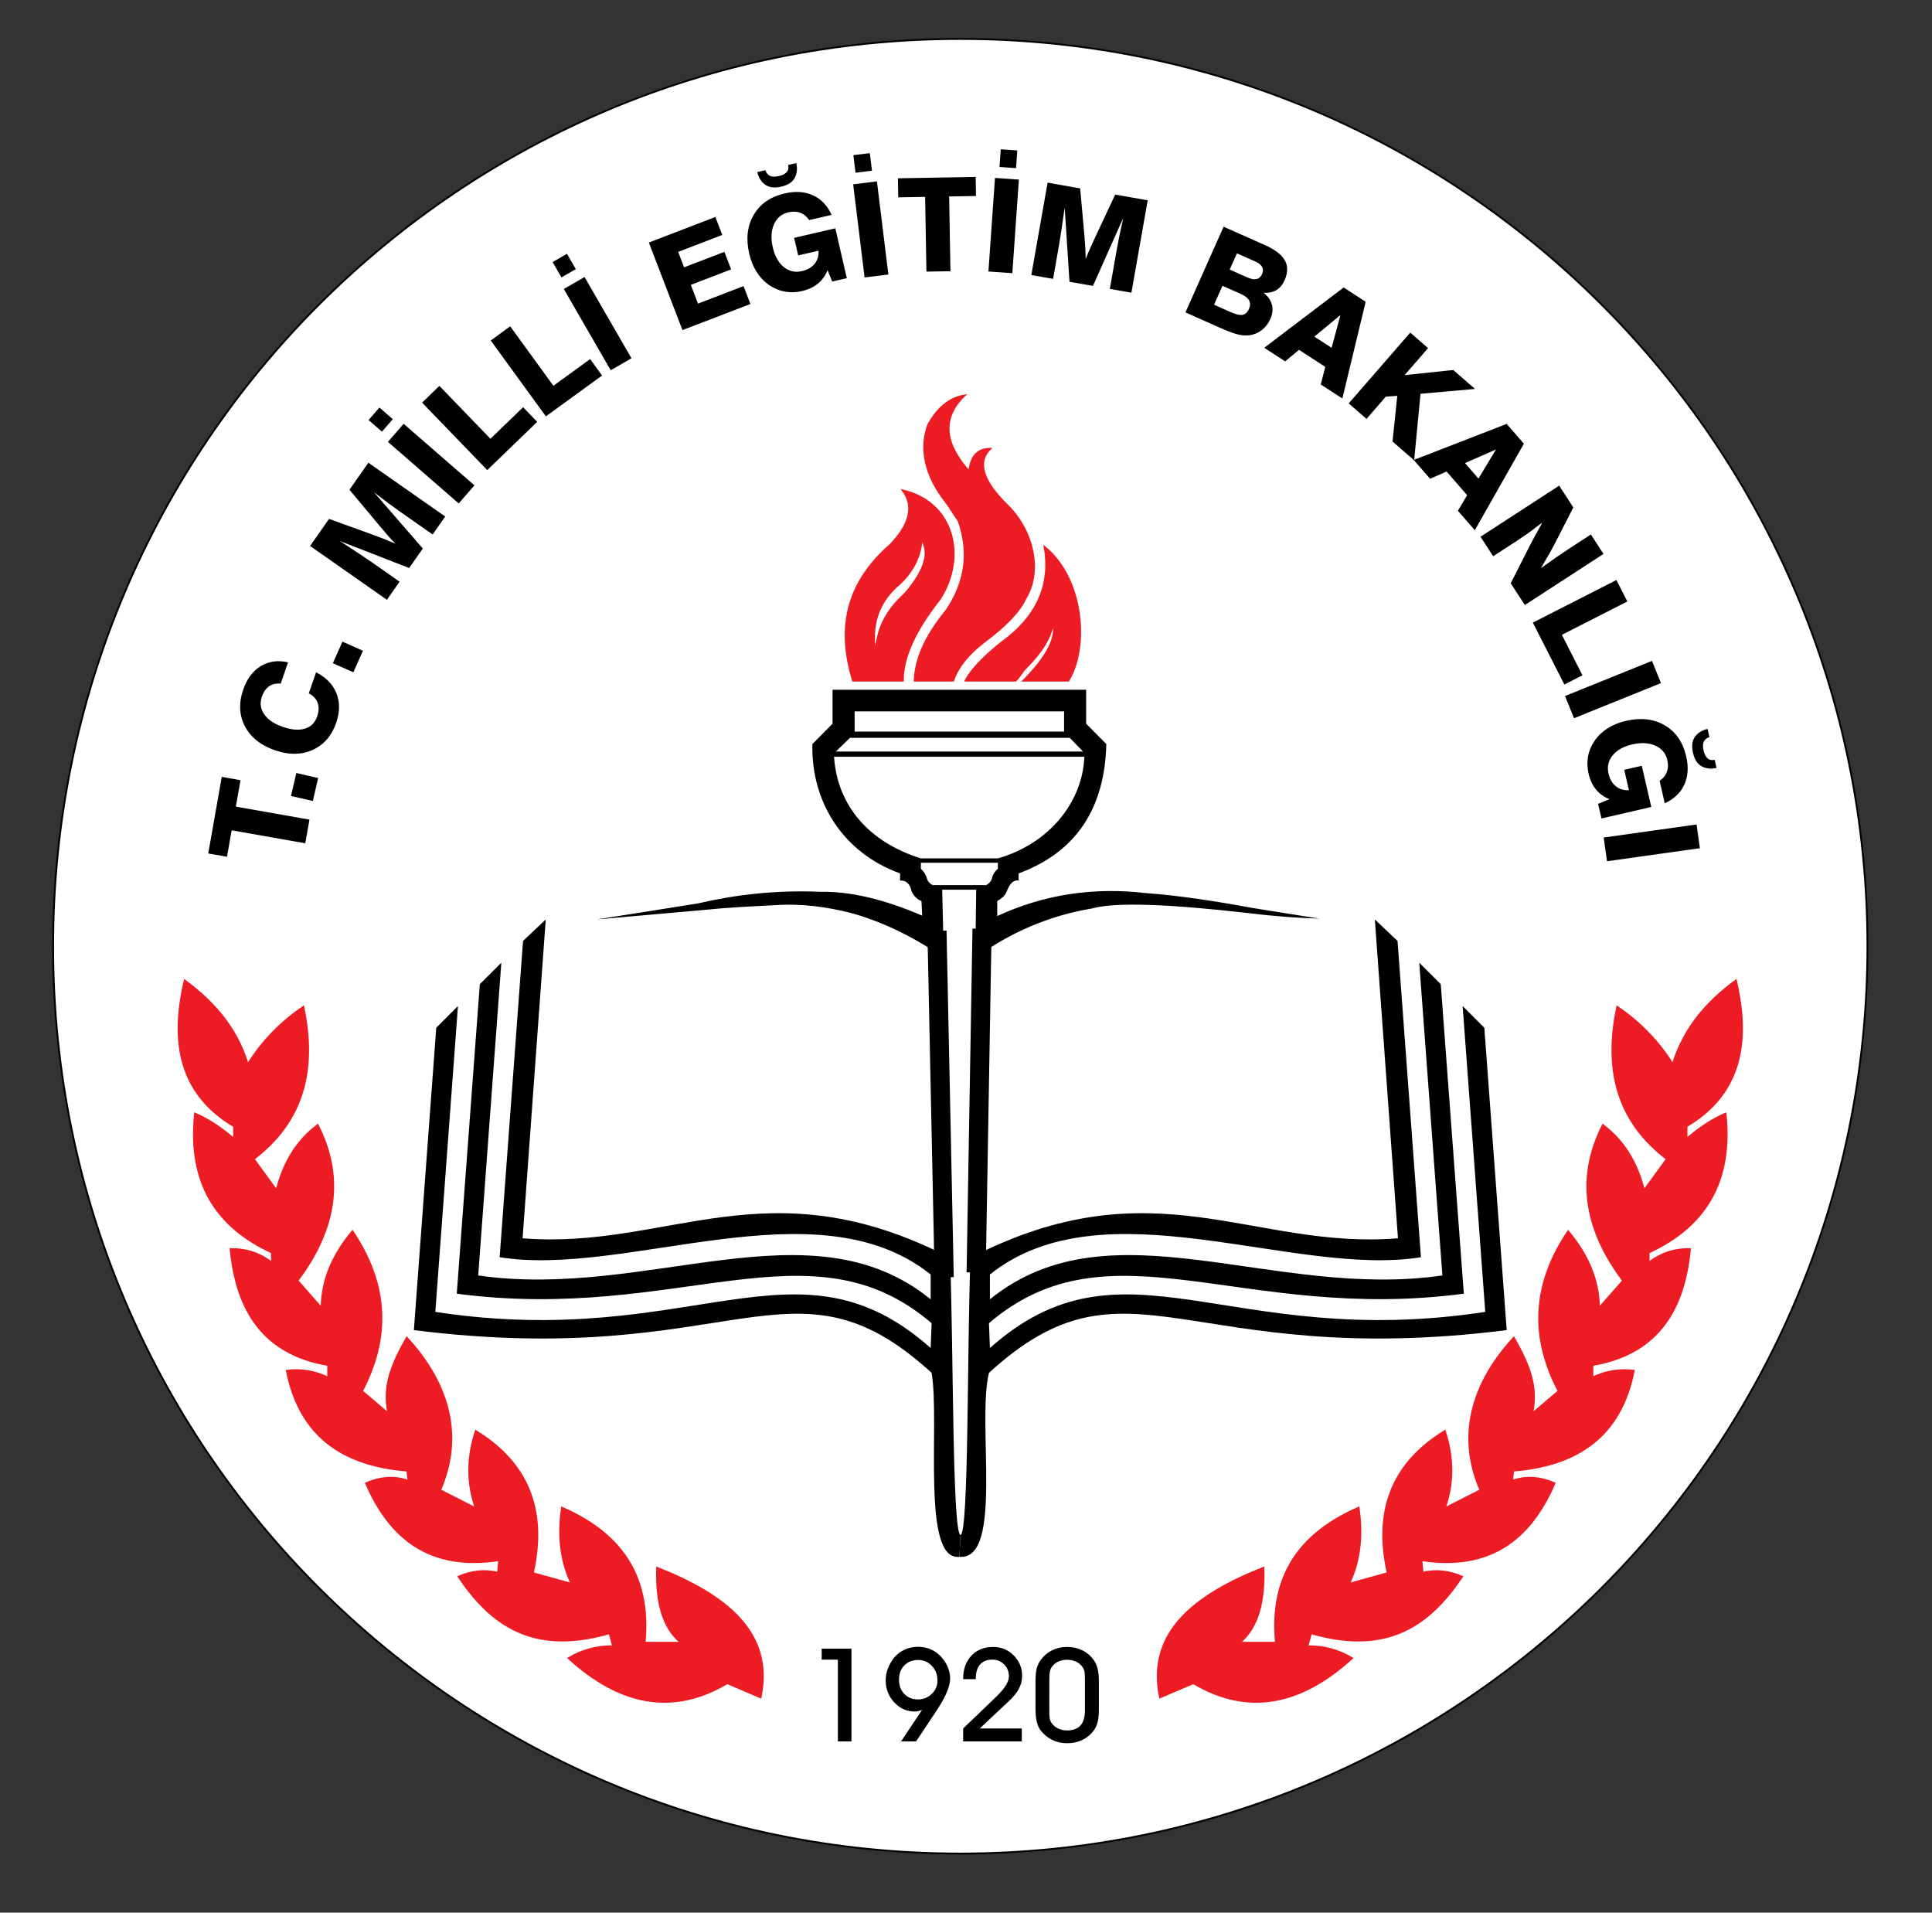 <?xml version="1.0" encoding="utf-8"?>
<!-- Generator: Adobe Illustrator 19.2.1, SVG Export Plug-In . SVG Version: 6.00 Build 0)  -->
<svg version="1.1" id="Layer_1" xmlns="http://www.w3.org/2000/svg" xmlns:xlink="http://www.w3.org/1999/xlink" x="0px" y="0px"
	 viewBox="0 0 229 226.667" enable-background="new 0 0 229 226.667" xml:space="preserve">
<rect x="0" y="0" width="229" height="226.667" fill="#333333" stroke="none"/>
<g>
	
		<path fill-rule="evenodd" clip-rule="evenodd" fill="#FFFFFF" stroke="#000000" stroke-width="0.216" stroke-miterlimit="22.926" d="
		M113.823,4.614c59.375,0,107.526,48.151,107.526,107.526c0,59.375-48.151,107.526-107.526,107.526S6.297,171.515,6.297,112.141
		C6.297,52.766,54.448,4.614,113.823,4.614L113.823,4.614z"/>
	<polygon fill-rule="evenodd" clip-rule="evenodd" fill="#FFFFFF" points="110.551,105.194 116.867,105.211 115.239,183.262 
		112.433,183.223 110.551,105.194 	"/>
	
		<path fill-rule="evenodd" clip-rule="evenodd" fill="#ED1C24" stroke="#ED1C24" stroke-width="0.216" stroke-miterlimit="22.926" d="
		M29.375,126.126c-1.347-4.368-4.095-7.443-7.482-9.93c-1.744,7.393-0.559,13.49,5.849,17.276v1.502
		c-1.62-1.392-3.162-2.392-4.625-2.999c-0.877,8.319,2.622,13.472,9.114,16.46v1.224c-1.389-1.111-3.022-1.656-4.897-1.632
		c0.695,7.298,3.895,12.44,11.563,13.739v1.497c-1.551-0.759-3.184-1.031-4.897-0.816c1.341,6.833,5.646,11.163,14.283,11.835
		l0.136,1.224c-1.678-0.617-3.356-0.443-5.033,0.272c2.845,6.593,7.605,10.366,15.78,9.114l-0.136,1.497
		c-1.639-0.396-3.19-0.176-4.681,0.464c3.77,5.586,8.723,9.366,17.902,6.696l0.423,1.551c-1.904-0.028-3.666,0.442-5.286,1.41
		c6.066,5.532,12.325,6.812,18.818,2.96l3.947,1.691c1.587-7.671-4.035-12.104-12.264-15.365c-0.118,3.769,0.519,6.96,2.819,8.881
		h-4.299c0.778-8.288-3.181-13.115-9.797-15.999c-0.433,3.007-0.289,6.014,1.128,9.022l-4.581-1.269
		c1.561-7.003-0.186-12.803-6.766-16.845c-0.972,2.984-1.101,6.029,0,9.162l-4.229-2.149c2.657-6.054,1.341-12.334-3.947-18.064
		c-1.966,3.436-2.817,5.874-2.188,8.985l-3.124-2.659c3.196-6.086,3.295-12.37-1.13-18.942c-2.283,2.731-3.643,5.726-3.656,9.106
		l-2.858-3.257c4.69-6.228,5.489-12.375,2.396-18.44c-2.41,1.796-4.036,4.377-4.877,7.742l-2.71-3.716
		c5.087-3.882,7.695-9.454,5.884-18.039C33.394,121.071,31.152,123.273,29.375,126.126L29.375,126.126z"/>
	
		<path fill-rule="evenodd" clip-rule="evenodd" fill="#ED1C24" stroke="#ED1C24" stroke-width="0.216" stroke-miterlimit="22.926" d="
		M198.272,126.126c1.347-4.368,4.096-7.443,7.482-9.93c1.744,7.393,0.559,13.49-5.849,17.276v1.502
		c1.62-1.392,3.162-2.392,4.625-2.999c0.876,8.319-2.622,13.472-9.114,16.46v1.224c1.389-1.111,3.022-1.656,4.897-1.632
		c-0.695,7.298-3.895,12.44-11.563,13.739v1.497c1.551-0.759,3.184-1.031,4.897-0.816c-1.341,6.833-5.646,11.163-14.283,11.835
		l-0.136,1.224c1.678-0.617,3.356-0.443,5.033,0.272c-2.845,6.593-7.605,10.366-15.78,9.114l0.136,1.497
		c1.639-0.396,3.19-0.176,4.681,0.464c-3.77,5.586-8.723,9.366-17.902,6.696l-0.423,1.551c1.904-0.028,3.666,0.442,5.286,1.41
		c-6.066,5.532-12.326,6.812-18.819,2.96l-3.947,1.691c-1.587-7.671,4.035-12.104,12.264-15.365c0.119,3.769-0.519,6.96-2.819,8.881
		h4.299c-0.778-8.288,3.181-13.115,9.797-15.999c0.433,3.007,0.288,6.014-1.128,9.022l4.581-1.269
		c-1.561-7.003,0.186-12.803,6.766-16.845c0.972,2.984,1.101,6.029,0,9.162l4.229-2.149c-2.657-6.054-1.341-12.334,3.948-18.064
		c1.966,3.436,2.817,5.874,2.188,8.985l3.124-2.659c-3.196-6.086-3.295-12.37,1.13-18.942c2.283,2.731,3.643,5.726,3.655,9.106
		l2.858-3.257c-4.69-6.228-5.489-12.375-2.396-18.44c2.41,1.796,4.035,4.377,4.877,7.742l2.71-3.716
		c-5.087-3.882-7.695-9.454-5.884-18.039C194.253,121.071,196.495,123.273,198.272,126.126L198.272,126.126z"/>
	<path fill-rule="evenodd" clip-rule="evenodd" fill="#FFFFFF" d="M75.433,108.455l-10.843,0.719l-10.485,10.357l-2.877,36.632
		c22.923,6.039,46.152-8.747,60.33,5.174l-0.314-51.272C100.358,105.892,92.62,105.593,75.433,108.455L75.433,108.455z"/>
	<path d="M100.921,206.374h-1.608v-9.693h-1.917v-1.298h3.525V206.374L100.921,206.374z M111.119,199.157
		c0-0.685-0.221-1.263-0.665-1.729c-0.443-0.469-0.979-0.703-1.608-0.703c-0.685,0-1.237,0.214-1.656,0.641
		c-0.42,0.428-0.632,0.997-0.632,1.706c0,0.685,0.212,1.245,0.632,1.677c0.419,0.433,0.956,0.649,1.61,0.649
		c0.644,0,1.193-0.219,1.644-0.657C110.895,200.304,111.119,199.775,111.119,199.157L111.119,199.157z M108.584,206.376
		l-1.783-0.002l2.491-3.728c-0.141,0.054-0.283,0.101-0.43,0.134c-0.147,0.036-0.283,0.055-0.415,0.055
		c-0.961,0-1.78-0.363-2.453-1.087c-0.675-0.724-1.013-1.593-1.013-2.605c0-0.343,0.046-0.685,0.139-1.031
		c0.093-0.345,0.237-0.688,0.435-1.031c0.333-0.608,0.781-1.08,1.35-1.414c0.57-0.335,1.206-0.503,1.909-0.503
		c0.523,0,1.01,0.093,1.461,0.278c0.451,0.188,0.853,0.463,1.206,0.827c0.35,0.366,0.631,0.783,0.837,1.25
		c0.1,0.237,0.175,0.466,0.227,0.688c0.049,0.221,0.075,0.456,0.075,0.701c0,0.938-0.528,2.198-1.585,3.785l-0.039,0.059
		L108.584,206.376L108.584,206.376z M121.114,206.374h-6.952v-1.533l3.849-3.692l0.059-0.059c1.012-0.976,1.52-1.786,1.52-2.43
		c0-0.554-0.188-1.023-0.567-1.404c-0.376-0.384-0.853-0.575-1.427-0.575c-0.608,0-1.085,0.193-1.428,0.583
		c-0.165,0.196-0.291,0.425-0.376,0.69c-0.085,0.263-0.129,0.572-0.129,0.925V199h-1.502v-0.031c0-1.142,0.325-2.059,0.976-2.752
		c0.652-0.693,1.518-1.038,2.594-1.038c0.951,0,1.757,0.333,2.422,1c0.665,0.667,0.997,1.474,0.997,2.419
		c0,0.538-0.124,1.046-0.371,1.517c-0.245,0.474-0.652,0.977-1.221,1.51l-3.429,3.216h4.983V206.374L121.114,206.374z
		 M122.739,202.509v-3.246c0-0.693,0.052-1.224,0.155-1.59c0.103-0.363,0.273-0.701,0.51-1.008c0.355-0.477,0.801-0.845,1.335-1.103
		c0.533-0.255,1.121-0.384,1.76-0.384c0.66,0,1.26,0.137,1.804,0.407c0.544,0.273,1,0.667,1.365,1.186
		c0.199,0.283,0.342,0.618,0.438,1.013c0.046,0.191,0.082,0.404,0.105,0.636c0.026,0.234,0.039,0.495,0.039,0.783v3.35
		c0,0.605-0.046,1.103-0.139,1.492c-0.093,0.392-0.245,0.729-0.456,1.015c-0.353,0.489-0.804,0.866-1.352,1.134
		c-0.549,0.265-1.149,0.399-1.804,0.399c-0.644,0-1.227-0.126-1.747-0.376c-0.52-0.252-0.981-0.623-1.379-1.11
		c-0.216-0.278-0.376-0.621-0.479-1.036C122.791,203.658,122.739,203.138,122.739,202.509L122.739,202.509z M124.378,202.787v0.167
		c0,0.361,0.021,0.624,0.059,0.789c0.041,0.163,0.108,0.312,0.206,0.448c0.18,0.268,0.433,0.484,0.76,0.649
		c0.168,0.075,0.338,0.134,0.51,0.175c0.173,0.038,0.358,0.059,0.554,0.059c0.709,0,1.242-0.196,1.597-0.585
		c0.353-0.389,0.531-0.976,0.531-1.762v-3.684c0-0.471-0.018-0.793-0.057-0.966c-0.038-0.17-0.106-0.333-0.206-0.482
		c-0.183-0.283-0.438-0.502-0.77-0.662c-0.332-0.157-0.693-0.237-1.08-0.237c-0.371,0-0.719,0.072-1.041,0.219
		c-0.322,0.147-0.58,0.358-0.77,0.634c-0.106,0.147-0.18,0.325-0.227,0.533c-0.044,0.209-0.067,0.523-0.067,0.945V202.787
		L124.378,202.787z"/>
	<path d="M36.185,99.939L27.459,98.4l-0.553,3.136l-2.222-0.392l1.601-9.077l2.223,0.392l-0.553,3.136l8.726,1.538L36.185,99.939
		L36.185,99.939z M37.081,94.925l-2.588-0.597l0.629-2.721l2.588,0.598L37.081,94.925L37.081,94.925z M37.463,79.671
		c1.2,0.615,2.005,1.448,2.421,2.499c0.415,1.05,0.403,2.218-0.039,3.501c-0.528,1.532-1.456,2.599-2.782,3.198
		c-1.327,0.601-2.81,0.619-4.452,0.053c-1.693-0.583-2.886-1.528-3.574-2.836c-0.69-1.306-0.756-2.767-0.201-4.38
		c0.435-1.264,1.127-2.188,2.074-2.763c0.945-0.577,2.024-0.726,3.231-0.449l-0.87,2.526c-0.541-0.053-0.999,0.051-1.377,0.311
		c-0.375,0.258-0.661,0.669-0.854,1.229c-0.259,0.753-0.167,1.449,0.278,2.09c0.443,0.643,1.182,1.143,2.215,1.498
		c1.028,0.354,1.898,0.422,2.609,0.203c0.71-0.218,1.196-0.703,1.455-1.456c0.206-0.599,0.224-1.133,0.054-1.6
		c-0.168-0.47-0.516-0.842-1.047-1.129L37.463,79.671L37.463,79.671z M41.882,79.674l-2.427-1.08l1.136-2.552l2.427,1.081
		L41.882,79.674L41.882,79.674z M45.861,71.082l-9.107-6.377l2.248-3.211l5.272,1.905l1.348,0.51
		c0.197,0.078,0.46,0.187,0.785,0.329c0.221,0.093,0.372,0.16,0.451,0.196c-0.334-0.35-0.669-0.72-1.008-1.112
		c-0.341-0.393-0.687-0.802-1.041-1.226L41.42,58.04l2.244-3.204l9.107,6.377l-1.49,2.128l-4.037-2.827l-1.179-0.854
		c-0.129-0.09-0.469-0.35-1.021-0.778c-0.316-0.246-0.552-0.424-0.713-0.537l5.786,6.659l-1.62,2.313l-8.21-3.198l2.229,1.461
		l1.527,1.031l3.32,2.325L45.861,71.082L45.861,71.082z M54.371,59.662l-8.391-7.294l1.863-2.143l8.391,7.294L54.371,59.662
		L54.371,59.662z M45.27,51.159l-1.585-1.377l1.288-1.482l1.585,1.378L45.27,51.159L45.27,51.159z M57.753,55.712l-7.723-7.997
		l2.052-1.982l6.05,6.265l3.872-3.739l1.673,1.733L57.753,55.712L57.753,55.712z M64.703,49.344l-6.535-8.994l2.308-1.677
		l5.119,7.046l4.354-3.164l1.416,1.949L64.703,49.344L64.703,49.344z M72.389,43.88l-5.559-9.628l2.459-1.42l5.559,9.628
		L72.389,43.88L72.389,43.88z M66.551,32.877l-1.05-1.818l1.7-0.981l1.05,1.818L66.551,32.877L66.551,32.877z M80.892,39.122
		l-3.984-10.379l7.885-3.027l0.817,2.128l-5.229,2.008l0.703,1.831l4.779-1.835l0.798,2.078l-4.779,1.835l0.852,2.22l5.398-2.072
		l0.814,2.121L80.892,39.122L80.892,39.122z M98.64,33.367l-0.544-1.348c-0.267,0.652-0.655,1.183-1.157,1.597
		c-0.505,0.413-1.128,0.705-1.873,0.877c-0.703,0.162-1.377,0.186-2.026,0.068c-0.651-0.114-1.268-0.371-1.856-0.767
		c-0.586-0.399-1.083-0.913-1.49-1.552c-0.404-0.636-0.701-1.361-0.888-2.175c-0.409-1.77-0.23-3.308,0.536-4.608
		c0.765-1.303,1.99-2.149,3.671-2.537c1.266-0.292,2.383-0.217,3.356,0.227c0.973,0.444,1.706,1.217,2.198,2.317L95.91,26.08
		c-0.282-0.419-0.634-0.708-1.056-0.864c-0.419-0.155-0.889-0.173-1.409-0.053c-0.791,0.183-1.356,0.654-1.7,1.418
		c-0.342,0.764-0.391,1.674-0.147,2.731c0.241,1.045,0.674,1.822,1.303,2.333c0.626,0.511,1.343,0.674,2.154,0.487
		c0.648-0.15,1.145-0.436,1.494-0.86c0.35-0.422,0.507-0.942,0.473-1.559l-2.413,0.557l-0.481-2.081l4.883-1.128l1.363,5.905
		L98.64,33.367L98.64,33.367z M89.763,20.394l0.964-0.223c0.108,0.332,0.29,0.557,0.547,0.673c0.257,0.117,0.603,0.125,1.039,0.024
		c0.437-0.101,0.749-0.26,0.939-0.481c0.19-0.219,0.245-0.499,0.167-0.837l0.964-0.222c0.085,0.369,0.103,0.711,0.053,1.029
		c-0.05,0.321-0.153,0.599-0.304,0.835c-0.287,0.45-0.798,0.758-1.529,0.927c-0.736,0.17-1.338,0.116-1.804-0.165
		c-0.246-0.149-0.459-0.351-0.636-0.61C89.985,21.089,89.851,20.77,89.763,20.394L89.763,20.394z M102.48,32.88l-1.355-11.035
		l2.818-0.346l1.355,11.035L102.48,32.88L102.48,32.88z M101.406,20.471l-0.256-2.084l1.949-0.239l0.256,2.084L101.406,20.471
		L101.406,20.471z M109.809,32.19l-0.155-8.859l-3.184,0.056l-0.039-2.257l9.215-0.161l0.04,2.257l-3.184,0.056l0.155,8.86
		L109.809,32.19L109.809,32.19z M117.16,32.175l0.775-11.091l2.833,0.198l-0.776,11.091L117.16,32.175L117.16,32.175z
		 M118.473,19.789l0.147-2.095l1.958,0.137l-0.146,2.095L118.473,19.789L118.473,19.789z M122.242,32.593l1.931-10.949l3.859,0.681
		l0.502,5.583l0.108,1.437c0.012,0.212,0.025,0.496,0.033,0.851c0.01,0.24,0.012,0.405,0.013,0.492
		c0.176-0.45,0.37-0.911,0.581-1.384c0.212-0.475,0.437-0.962,0.671-1.462l2.246-4.784l3.852,0.679l-1.931,10.949l-2.558-0.451
		l0.856-4.854l0.276-1.43c0.027-0.155,0.119-0.573,0.273-1.255c0.089-0.39,0.151-0.68,0.185-0.872l-3.59,8.058l-2.781-0.49
		l-0.571-8.792l-0.382,2.638l-0.289,1.82l-0.704,3.991L122.242,32.593L122.242,32.593z M145.757,31.945l2.088,0.93
		c0.443,0.197,0.809,0.262,1.095,0.194c0.289-0.066,0.507-0.265,0.655-0.597c0.135-0.304,0.137-0.579,0.007-0.832
		c-0.131-0.25-0.394-0.463-0.79-0.639l-2.199-0.979L145.757,31.945L145.757,31.945z M143.902,36.111l1.963,0.874
		c0.626,0.279,1.1,0.386,1.422,0.323c0.323-0.062,0.576-0.299,0.758-0.709c0.164-0.367,0.167-0.698,0.012-0.99
		c-0.157-0.293-0.466-0.543-0.93-0.749l-2.227-0.991L143.902,36.111L143.902,36.111z M140.512,37.022l4.522-10.157l4.929,2.194
		c1.177,0.524,1.953,1.123,2.331,1.802c0.375,0.677,0.367,1.455-0.026,2.338c-0.242,0.544-0.566,0.935-0.97,1.179
		c-0.408,0.244-0.915,0.351-1.523,0.323c0.521,0.413,0.849,0.886,0.987,1.418c0.138,0.533,0.076,1.089-0.183,1.673
		c-0.251,0.562-0.607,1.015-1.068,1.36c-0.461,0.344-0.989,0.544-1.579,0.594c-0.396,0.032-0.835-0.013-1.317-0.14
		c-0.252-0.067-0.546-0.167-0.884-0.295c-0.34-0.129-0.756-0.303-1.248-0.522L140.512,37.022L140.512,37.022z M155.795,39.896
		l2.038,1.323l1.05-3.886L155.795,39.896L155.795,39.896z M159.265,34.07l2.608,1.693l-2.764,11.462l-2.563-1.664l0.54-2.08
		l-3.114-2.022l-1.642,1.364l-2.477-1.608L159.265,34.07L159.265,34.07z M159.861,47.808l7.294-8.39l2.114,1.837l-2.783,3.201
		l5.767-0.606l2.58,2.243l-6.46,0.574l-0.754,7.886l-2.563-2.228l0.564-5.413l-1.354,0.096l-2.292,2.637L159.861,47.808
		L159.861,47.808z M173.645,54.88l1.594,1.834l2.08-3.447L173.645,54.88L173.645,54.88z M178.587,50.236l2.04,2.347l-5.816,10.255
		l-2.005-2.306l1.092-1.85l-2.436-2.802l-1.954,0.859l-1.937-2.229L178.587,50.236L178.587,50.236z M175.484,63.609l9.325-6.055
		l1.677,2.583l-1.92,3.751c-0.306,0.607-0.624,1.201-0.95,1.778l-0.977,1.67l1.931-1.365l1.612-1.08l2.385-1.549l1.496,2.304
		l-9.324,6.055l-1.673-2.575l1.964-3.878c0.119-0.234,0.242-0.47,0.368-0.715c0.127-0.245,0.268-0.509,0.422-0.797l0.978-1.778
		c-0.231,0.15-0.446,0.302-0.646,0.457c-0.597,0.458-0.923,0.707-0.984,0.746l-1.372,0.934l-2.811,1.826L175.484,63.609
		L175.484,63.609z M181.687,73.787l9.906-5.048l1.295,2.542l-7.76,3.953l2.444,4.796l-2.147,1.094L181.687,73.787L181.687,73.787z
		 M185.503,82.487l10.308-4.165l1.064,2.633l-10.309,4.165L185.503,82.487L185.503,82.487z M189.422,95.263l1.348-0.543
		c-0.652-0.268-1.183-0.656-1.598-1.158c-0.413-0.505-0.704-1.127-0.877-1.873c-0.162-0.703-0.186-1.377-0.068-2.026
		c0.114-0.65,0.371-1.268,0.767-1.856c0.399-0.586,0.913-1.083,1.552-1.49c0.637-0.404,1.361-0.7,2.175-0.888
		c1.77-0.409,3.308-0.23,4.609,0.536c1.303,0.765,2.149,1.99,2.537,3.672c0.292,1.266,0.217,2.383-0.227,3.355
		c-0.445,0.973-1.217,1.706-2.317,2.198l-0.613-2.656c0.419-0.282,0.708-0.634,0.864-1.056c0.155-0.419,0.173-0.889,0.053-1.409
		c-0.182-0.791-0.654-1.356-1.419-1.701c-0.764-0.342-1.674-0.391-2.731-0.147c-1.045,0.241-1.823,0.675-2.333,1.303
		c-0.511,0.626-0.674,1.343-0.487,2.154c0.15,0.648,0.436,1.145,0.86,1.494c0.422,0.35,0.942,0.507,1.559,0.473l-0.557-2.413
		l2.081-0.48l1.127,4.883l-5.905,1.363L189.422,95.263L189.422,95.263z M202.396,86.387l0.223,0.964
		c-0.332,0.109-0.557,0.29-0.673,0.547c-0.117,0.257-0.125,0.602-0.024,1.04c0.101,0.437,0.26,0.749,0.481,0.939
		c0.219,0.19,0.498,0.244,0.837,0.166l0.223,0.964c-0.369,0.085-0.711,0.103-1.03,0.053c-0.321-0.051-0.599-0.153-0.835-0.305
		c-0.45-0.287-0.758-0.798-0.927-1.529c-0.17-0.736-0.116-1.338,0.165-1.804c0.149-0.246,0.351-0.459,0.61-0.635
		C201.7,86.608,202.019,86.474,202.396,86.387L202.396,86.387z M190.084,99.256l11.01-1.548l0.395,2.812l-11.01,1.547
		L190.084,99.256L190.084,99.256z"/>
	
		<path fill-rule="evenodd" clip-rule="evenodd" fill="#ED1C24" stroke="#ED1C24" stroke-width="0.216" stroke-miterlimit="22.926" d="
		M101.107,80.665c-1.793-5.848-1.062-11.318,4.401-16.078c2.23-2.328,2.957-4.509,1.488-6.474c6.124,1.417,7.619,7.951,4.375,12.923
		c-2.879,3.638-4.375,6.862-4.352,9.629H101.107L101.107,80.665z"/>
	
		<path fill-rule="evenodd" clip-rule="evenodd" fill="#FFFFFF" stroke="#FFFFFF" stroke-width="0.216" stroke-miterlimit="22.926" d="
		M103.816,75.537c0.002-2.168,0.737-4.34,2.99-6.218c1.331-1.261,2.249-2.759,2.564-4.601c0.446,1.454-0.377,3.306-2.253,5.485
		C105.183,71.942,104.225,73.727,103.816,75.537L103.816,75.537z"/>
	
		<path fill-rule="evenodd" clip-rule="evenodd" fill="#ED1C24" stroke="#ED1C24" stroke-width="0.216" stroke-miterlimit="22.926" d="
		M108.417,80.665c0.072-2.443,1.174-5.18,3.786-8.349c2.161-3.235,2.794-6.752,1.4-10.641c-0.563-0.742-0.953-1.501-1.518-2.221
		c-2.453-3.126-3.109-6.322-2.062-9.115c1.109-2.029,2.544-3.188,4.306-3.477c-2.86,2.775-2.316,5.809,0.556,9.019
		c0.174-1.804,1.002-2.702,2.483-2.692c-1.627,1.613-0.833,3.86,1.966,6.633c3.167,3.04,4.209,7.907,2.207,11.11
		c-0.684,1.5-2.275,3.182-4.773,5.044c-1.842,1.393-3.183,2.934-3.791,4.689H108.417L108.417,80.665z"/>
	<path fill-rule="evenodd" clip-rule="evenodd" fill="#FFFFFF" d="M152.213,108.455l10.843,0.719l10.485,10.357l2.877,36.632
		c-22.923,6.039-46.152-8.747-60.33,5.174l0.314-51.272C127.288,105.892,135.026,105.593,152.213,108.455L152.213,108.455z"/>
	
		<path fill-rule="evenodd" clip-rule="evenodd" fill="#ED1C24" stroke="#ED1C24" stroke-width="0.216" stroke-miterlimit="22.926" d="
		M114.441,80.665c0.857-1.599,2.706-3.371,5.232-5.261c3.392-2.82,4.89-6.304,4.146-10.576c4.613,3.721,5.263,11.868,2.812,15.837
		h-5.327c2.924-2.953,3.984-5.192,3.498-6.839c-0.196,1.691-1.416,3.553-3.23,5.357c-0.459,0.456-0.69,0.993-1.197,1.483H114.441
		L114.441,80.665z"/>
	<path fill-rule="evenodd" clip-rule="evenodd" d="M98.682,81.745h30.059v4.023l2.39,2.413c-0.185,7.65-3.587,12.807-10.392,15.327
		v0.845c-0.585-0.112-1.069,0.35-1.451,1.387c-0.173,0.424-0.578,0.755-1.087,1.044l0.004,1.778
		c5.596-2.593,11.477-3.44,17.613-2.721c3.668,0.258,7.97,0.897,12.649,1.764l7.912,1.26c-2.392-0.071-5.08-0.247-8.416-0.655
		c-9.04-1.03-15.659-1.349-18.495-0.554c-5.212,0.873-9.798,2.892-13.863,5.861l0.105-8.079h-4.032l0.191,8.066
		c-3.557-2.467-7.18-4.225-10.871-5.273c-3.039-0.785-5.986-1.141-8.823-0.979c-2.74,0.152-5.401,0.252-8.366,0.554l-13.103,1.159
		c3.537-0.537,7.412-1.176,12.095-1.915c4.246-0.983,8.987-1.595,14.514-1.361c3.577-0.056,7.541,0.919,11.994,2.822l-0.087-1.727
		c-0.492-0.179-0.883-0.561-1.172-1.145c-0.161-0.783-0.532-1.314-1.366-1.286v-0.845c-6.667-2.406-10.56-8.376-10.392-15.327
		l2.39-2.413V81.745L98.682,81.745z"/>
	
		<polygon fill-rule="evenodd" clip-rule="evenodd" fill="#FFFFFF" stroke="#000000" stroke-width="0.216" stroke-miterlimit="22.926" points="
		101.191,84.195 126.233,84.195 126.233,86.807 101.191,86.807 101.191,84.195 	"/>
	
		<polygon fill-rule="evenodd" clip-rule="evenodd" fill="#FFFFFF" stroke="#000000" stroke-width="0.216" stroke-miterlimit="22.926" points="
		98.802,89.176 100.699,87.336 126.853,87.336 128.623,89.176 98.802,89.176 	"/>
	<path fill-rule="evenodd" clip-rule="evenodd" fill="#FFFFFF" d="M98.861,89.685h29.668c-0.205,5.309-4.101,10.281-10.253,12.041
		h-9.128C103.042,99.821,99.24,95.505,98.861,89.685L98.861,89.685z"/>
	<path fill-rule="evenodd" clip-rule="evenodd" fill="#FFFFFF" d="M109.155,102.245h9.127l-0.006,0.713
		c-0.359,0.315-0.579,0.645-0.658,0.991c-0.087,0.425-0.336,0.737-0.733,0.945h-6.333c-0.327-0.165-0.566-0.407-0.675-0.759
		c-0.103-0.424-0.346-0.816-0.728-1.178L109.155,102.245L109.155,102.245z"/>
	<path fill-rule="evenodd" clip-rule="evenodd" d="M64.688,108.965l-2.691,2.549l-2.774,37.481
		c15.162,2.429,37.554-8.76,51.089,2.044v2.943c-14.282-11.585-33.498,0.088-53.63-2.828l2.742-37.061l-2.549,2.541l-2.734,36.68
		c26.303,3.492,41.893-8.804,56.285,3.497l-0.113,2.943c-15.906-14.113-28.147,0.388-58.713-4.281l2.682-36.247l-2.572,2.572
		l-2.652,35.835c38.076,4.789,44.788-10.086,61.367,5.064c1.005,5.852-1.276,22.34,3.29,21.802l0.136-2.584
		c-0.989-0.288-0.824-21.906-1.235-32.858c-21.672-11.186-33.423-0.898-50.672-2.308L64.688,108.965L64.688,108.965z"/>
	<path fill-rule="evenodd" clip-rule="evenodd" d="M162.959,108.965l2.691,2.549l2.774,37.481
		c-15.162,2.429-37.554-8.76-51.089,2.044v2.943c14.282-11.585,33.498,0.088,53.63-2.828l-2.742-37.061l2.549,2.541l2.734,36.68
		c-26.303,3.492-41.893-8.804-56.285,3.497l0.113,2.943c15.906-14.113,28.147,0.388,58.713-4.281l-2.682-36.247l2.572,2.572
		l2.651,35.835c-38.076,4.789-44.788-10.086-61.367,5.064c-1.466,5.894,1.769,22.252-3.505,21.802l0.136-2.584
		c0.989-0.288,0.765-21.906,1.177-32.858c21.672-11.186,33.423-0.898,50.672-2.308L162.959,108.965L162.959,108.965z"/>
	<path fill="none" stroke="#000000" stroke-width="2.268" stroke-miterlimit="22.926" d="M111.059,110.308l0.857,41.07
		 M116.402,110.066l-0.698,40.739"/>
</g>
</svg>
